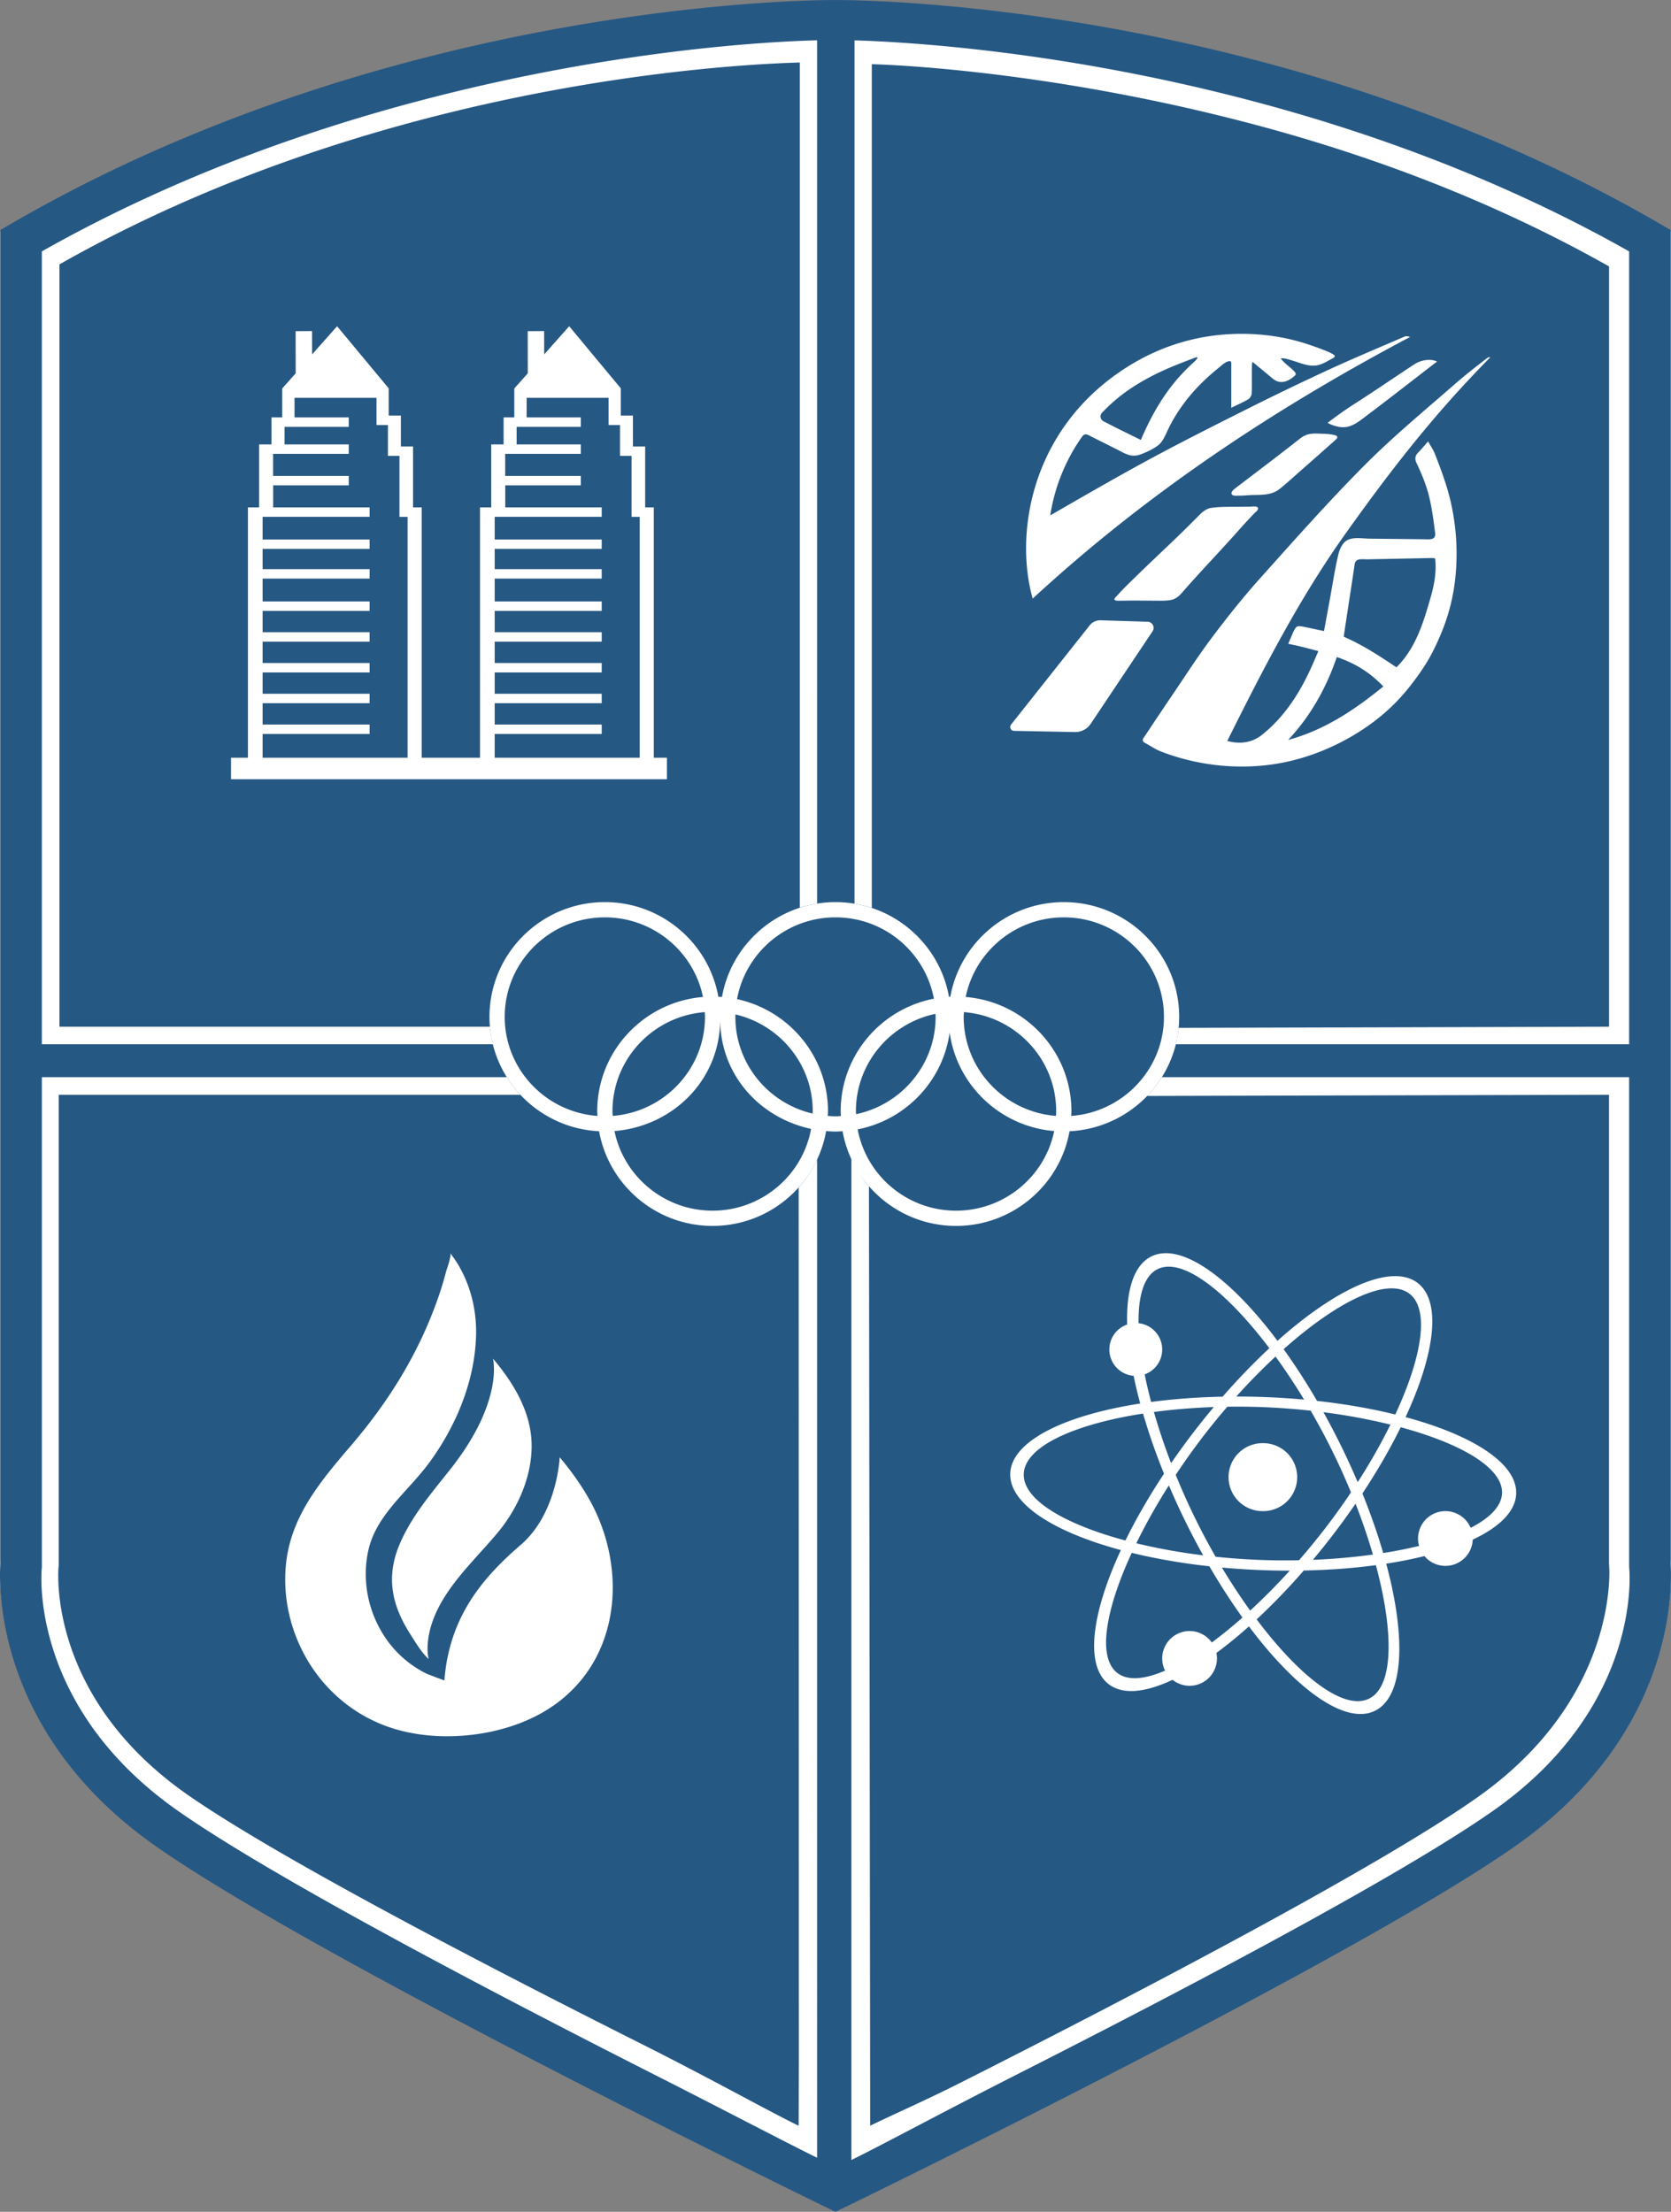<svg xmlns="http://www.w3.org/2000/svg" viewBox="0 0 250.88 332.04"><rect x="0" y="0" width="250.88" height="332.04" fill="#808080" stroke="none"/><path fill="#fff" d="M250.81 234.226V34.803l-1.914-1.111C190.857.025 128.06.172 125.47.188 122.825.171 60.015.027 1.98 33.692l-1.914 1.11v199.424c-.213 2.689-1.233 25.477 23.42 42.791 24.1 16.926 97.177 52.519 100.275 54.026l1.677.816 1.676-.816c3.1-1.507 76.175-37.1 100.275-54.026 24.654-17.314 23.635-40.102 23.42-42.79"/><path fill="#265884" d="M224.19 271.821c-14.305 10.036-47.206 27.275-71.478 39.58-10.55 5.347-19.837 10.375-24.885 12.858V173.882c.707 1.382 1.595 3.058 2.636 4.195l.18 135.627v5.412c3.032-1.505 8.101-3.701 13.545-6.45 22.821-11.523 62.055-31.826 77.71-42.907 20.895-14.792 19.771-33.858 19.695-34.663l-.017-.364V164.35l-69.35.175a17.498 17.498 0 0 0 2.21-2.815h70.156v73.374l.019.384c.08.842 1.694 20.84-20.42 36.354zM128.297 6.06c7.692.225 30.93 1.541 59.299 8.99 17.892 4.698 37.774 11.83 56.997 22.689v119.026H176.52c.2-.802.36-1.62.441-2.462l64.62-.176V39.997C223.353 29.7 204.5 22.937 187.532 18.483c-26.9-7.064-49.35-8.634-56.642-8.847v126.657a17.303 17.303 0 0 0-2.594-.632zm-5.62 129.583c-.891.15-1.755.348-2.594.617V9.385c-7.963.212-37.37 1.779-71.103 12.802-13.036 4.258-26.716 9.933-40.056 17.502v114.437h64.632c.078.903.237 1.782.45 2.64H6.283V37.738c19.219-10.856 39.099-17.99 56.99-22.686 29.034-7.621 52.257-8.814 59.402-9.002zm0 178.13v10.148c-4.925-2.42-13.558-6.967-24.515-12.521-24.264-12.299-57.167-29.54-71.476-39.579-22.116-15.514-20.5-35.512-20.422-36.337l.02-.2v-73.575h69.816c.592.946 1.27 1.83 2.03 2.64H8.816v70.632l-.02.19c-.074.78-1.614 19.672 19.475 34.33 13.647 9.484 45.023 25.772 68.162 37.392 10.448 5.247 18.776 9.938 23.472 12.223l.033-9.837-.03-131.023c1.102-1.2 2.038-2.707 2.767-4.179zm128.136-79.088-.001-.053V34.522l-1.588-.922C191.325.015 128.135.007 125.474.005 122.819-.007 59.567.004 1.653 33.6l-1.588.921v200.111c-.204 2.581-1.259 25.25 23.258 42.47 24.193 16.989 97.61 52.747 100.724 54.262l1.39.676 1.39-.676c3.113-1.514 76.496-37.248 100.724-54.263 24.513-17.216 23.462-39.888 23.261-42.416"/><path fill="#fff" d="M88.32 224.813c-1.227-2.13-2.688-4.141-4.285-6.048 0 0-.364 8.416-5.83 13.13-5.468 4.713-10.752 10.605-11.482 20.369-.001.019-2.518-.933-2.663-1.004a15.987 15.987 0 0 1-5.481-4.417c-3.174-4.024-4.369-9.324-3.256-14.191 1.22-5.343 6.022-8.814 9.194-13.173 3.974-5.463 6.647-11.944 6.944-18.558.364-8.073-3.879-12.785-3.886-12.793.276.307-.51 2.407-.596 2.741-.65 2.518-1.514 4.988-2.52 7.402-2.795 6.716-6.738 12.85-11.553 18.489-4.787 5.605-9.296 10.866-9.986 18.236-.91 9.713 4.525 19.87 14.392 23.87 6.636 2.689 15.293 2.213 21.796-.612 13.875-6.026 15.868-21.897 9.212-33.44"/><path fill="#fff" d="M67.575 220.616c-2.775 3.501-5.85 7.09-7.585 11.22-2.032 4.837-1.225 9.023 1.56 13.402.824 1.297 1.651 2.733 2.805 3.827 0 0-1.024-3.534 2.039-8.753 2.183-3.719 5.483-6.839 8.271-10.163 3.162-3.768 5.291-8.716 5.145-13.544-.142-4.726-2.711-9.01-5.797-12.653 0 0 1.703 6.396-6.438 16.664M200.704 98.637c2.768.931 5.01 2.332 6.987 4.416-4.314 3.518-8.827 6.542-14.294 8.027 3.37-3.587 5.704-7.761 7.307-12.443zm1.573-6.617c.371-2.439.755-4.875 1.108-7.316.14-.973 1.148-.724 1.912-.739 3.232-.06 6.464-.13 9.695-.194.136-.003.272.033.476.062.237 2.028-.148 4.012-.684 5.878-1.092 3.801-2.253 7.629-5.125 10.464-2.504-1.663-4.86-3.244-7.918-4.6.151-.996.342-2.276.536-3.555zm-13.088-5.208c-2.548 2.844-4.938 5.844-7.234 8.9-2.126 2.828-4.036 5.82-6.027 8.75-1.37 2.015-2.719 4.047-4.073 6.074-.219.328-.534.67.029.977.817.447 1.6.986 2.463 1.318 5.516 2.132 11.697 2.782 17.529 1.789 5.464-.93 10.941-3.476 15.25-6.959a29.076 29.076 0 0 0 4.55-4.63c1.284-1.634 2.503-3.367 3.437-5.214 1.8-3.55 2.952-7.012 3.376-10.981a34.915 34.915 0 0 0-.786-11.936 30.91 30.91 0 0 0-.379-1.408c-.53-1.81-1.205-3.588-1.884-5.339-.245-.633-.65-1.204-1.03-1.888-.61.69-1.035 1.214-1.509 1.692-.442.45-.504.956-.258 1.479.772 1.641 1.476 3.295 1.909 5.06.441 1.801.679 3.644.913 5.48.15 1.172-.881.985-1.728.976l-3.553-.04-4.61-.05c-1.178-.014-2.903-.386-3.789.617-.476.538-.733 1.237-.892 1.929-.494 2.153-.826 4.344-1.225 6.52l-.884 4.81c-.643-.137-1.285-.278-1.93-.414-.307-.064-.615-.128-.923-.19-.283-.054-.574-.134-.862-.134-.202.001-.372.047-.502.204-.252.304-.41.701-.563 1.06-.187.435-.372.87-.559 1.303-.05.117.075.106.152.121.166.032.331.065.496.099.323.068.646.141.967.217.65.155 1.296.324 1.941.493.307.082.615.162.924.24.03.007-.174.431-.196.482-.126.294-.253.59-.378.886-.22.516-.45 1.028-.687 1.538-.472 1.008-.981 2-1.543 2.961a27.873 27.873 0 0 1-1.834 2.763 22.895 22.895 0 0 1-2.2 2.512c-.512.501-1.048.978-1.608 1.426-1.448 1.159-3.196 1.46-5.222.93 5.363-10.75 10.791-21.35 17.755-31.126 6.948-9.753 13.33-17.952 21.741-26.476a.645.645 0 0 0-.502.139c-2.148 1.67-3.06 2.356-5.11 4.141-4.508 3.927-9.126 7.758-13.332 11.992-5.402 5.442-10.501 11.19-15.62 16.907M179.66 53.924c-.27.344-.608.607-.923.905-.398.383-.79.775-1.17 1.178a27.209 27.209 0 0 0-2.168 2.604c-1.183 1.62-2.196 3.36-3.078 5.16-.366.749-.71 1.509-1.036 2.276-1.981-.986-3.797-1.855-5.58-2.792-.528-.278-.637-.884-.229-1.319a25.376 25.376 0 0 1 4.613-3.833c1.666-1.088 3.442-1.999 5.264-2.795a58.74 58.74 0 0 1 2.187-.896c.641-.248 1.285-.49 1.928-.733.072-.028.23-.079.292.001.063.081-.052.183-.1.244zm4.128-3.707a31.516 31.516 0 0 0-10.424 2.654 33.384 33.384 0 0 0-5.025 2.804c-13.635 9.197-16.007 24.556-13.294 34.19 17.068-15.764 36.204-28.456 56.664-39.282-.313-.103-.605-.151-.833-.052-3.87 1.672-7.76 3.3-11.587 5.062a420.13 420.13 0 0 0-12.296 5.934c-5.622 2.818-11.237 5.652-16.744 8.694-4.218 2.331-8.392 4.74-12.566 7.15a27.765 27.765 0 0 1 4.712-11.726c.13-.185.284-.382.505-.43.204-.044.41.052.599.146 1.345.675 2.69 1.35 4.037 2.024 1.287.646 2.273 1.378 3.728.824.868-.329 1.803-.76 2.553-1.309.763-.56 1.134-1.55 1.531-2.384 1.028-2.155 2.397-4.137 3.997-5.907a30.177 30.177 0 0 1 2.584-2.524c.332-.288.671-.569 1.014-.845.32-.256.63-.555.976-.775.184-.117.717-.393.9-.158.041.054.044.13.044.2-.003 1.458-.002 2.918-.002 4.378v2.328c1.039-.509 1.844-.84 2.575-1.294.252-.158.467-.543.484-.84.043-.8.04-1.603.035-2.406-.003-.38-.008-.76 0-1.14.006-.357-.015-.757.062-1.108.02-.084.088-.064.143-.018.465.401.943.781 1.415 1.173.508.421 1.013.847 1.522 1.268.911.756 1.926.593 2.851-.087.704-.516.801-.606.15-1.232-.571-.548-1.362-1.086-1.815-1.728.5-.086 1.189.163 1.67.302 1.346.389 2.702 1.085 4.135.656.712-.215 1.359-.628 2.01-.979.529-.285.28-.461-.105-.677-.424-.238-.882-.418-1.334-.594a44.86 44.86 0 0 0-2.95-1.03c-.122-.039-.245-.078-.369-.114-3.737-1.089-7.673-1.452-11.552-1.148M181.69 76.273c-.593.139-1.115.536-1.54.963a196.322 196.322 0 0 1-3.305 3.277c-1.918 1.851-3.869 3.667-5.777 5.528-.87.85-1.759 1.683-2.597 2.564-.222.231-.438.466-.65.704-.146.166-.313.298-.438.484-.038.056-.074.122-.062.188.018.09.114.14.202.163.152.04.312.039.469.036.804-.008 1.61-.025 2.415-.025l3.528.024c.66.004 1.33.008 1.978-.136.915-.202 1.479-.995 2.064-1.655 2.359-2.664 4.808-5.241 7.192-7.883.24-.265.478-.532.715-.8a94.742 94.742 0 0 1 2.445-2.654c.174-.182.49-.378.546-.64.113-.536-.89-.352-1.174-.351-.618.001-1.237.007-1.856.015-1.046.013-2.114-.01-3.161.077-.333.028-.665.067-.993.121M186.036 74.408c.703.004 1.4-.083 2.101-.095 1.194-.021 2.567.003 3.607-.654.217-.136.435-.299.668-.491.97-.8 1.897-1.652 2.843-2.483a803.349 803.349 0 0 0 5.304-4.694c.466-.418.142-.611-.291-.699-.49-.1-.987-.156-1.487-.17-1.514-.038-2.421-.211-3.636.746-2.984 2.357-6.721 5.17-9.742 7.481-.283.218-.755.666-.367.959.215.161.752.099 1 .1M199.325 63.479c.532.306 1.159.509 1.764.61 1.698.283 2.871-.769 4.134-1.72 3.317-2.5 6.594-5.057 9.881-7.597.18-.139.432-.324.65-.497-.854-.426-2.298-.311-3.406.413-2.964 1.943-5.881 3.955-8.861 5.861a55.091 55.091 0 0 0-4.162 2.93M172.307 93.337l-7.067-.22a2.009 2.009 0 0 0-1.636.76l-11.807 14.899a.582.582 0 0 0 .446.943l9.15.177a2.778 2.778 0 0 0 2.36-1.232l9.29-13.896a.92.92 0 0 0-.736-1.43M189.656 226.85a5.101 5.101 0 1 0 0-10.202 5.102 5.102 0 1 0 0 10.202"/><path fill="#fff" d="M220.8 229.357a4.113 4.113 0 0 0-7.899 1.602c0 .385.058.758.158 1.113-1.679.41-3.484.768-5.384 1.07a94.172 94.172 0 0 0-3.126-8.938c2.254-3.408 4.182-6.76 5.75-9.945 9.077 2.454 15.366 6.096 15.212 9.914-.079 1.94-1.815 3.699-4.711 5.184zM205.545 255c-3.78 1.86-10.434-3.327-16.876-11.898a95.982 95.982 0 0 0 7.078-7.337c3.829-.075 7.466-.35 10.825-.804 2.704 10.063 2.68 18.213-1.027 20.039zm-22.088-19.679a111.268 111.268 0 0 0 10.183.464 94.148 94.148 0 0 1-5.941 5.995 92.13 92.13 0 0 1-4.242-6.459zm-1.52 11.248a4.1 4.1 0 0 0-3.338-1.719 4.11 4.11 0 0 0-3.678 5.94c-3.076 1.332-5.602 1.56-7.169.353-3.027-2.334-1.781-9.493 2.165-18.029 3.544.867 7.468 1.556 11.658 2.017a95.85 95.85 0 0 0 4.964 7.695 68.956 68.956 0 0 1-4.602 3.743zm-28.233-25.313c.168-4.129 7.61-7.45 17.907-9.051a93.737 93.737 0 0 0 3.15 9.025c-2.273 3.44-4.217 6.82-5.792 10.03-9.14-2.448-15.422-6.131-15.265-10.004zm17.239-22.615c-.062-4.152.83-7.119 2.864-8.12 3.728-1.835 10.348 3.375 16.772 11.87a96.25 96.25 0 0 0-7.016 7.278c-3.794.075-7.402.347-10.735.792a68.683 68.683 0 0 1-.97-4.141 3.966 3.966 0 0 0-.915-7.679zm24.849 11.468a111.42 111.42 0 0 0-5.61-.37 113.26 113.26 0 0 0-4.569-.09 92.127 92.127 0 0 1 5.895-6.004 93.087 93.087 0 0 1 4.284 6.464zm5.517 6.872a110.714 110.714 0 0 0-2.61-4.98 90.624 90.624 0 0 1 10.058 1.861 88.659 88.659 0 0 1-4.916 8.642 110.456 110.456 0 0 0-2.532-5.523zm-1.365 13.664a110.599 110.599 0 0 0 3.575-4.91 91.155 91.155 0 0 1 2.609 7.637 93.343 93.343 0 0 1-9.012.79 110.85 110.85 0 0 0 2.828-3.517zm-20.447-2.596a101.706 101.706 0 0 1-2.976-6.643c1.32-1.993 2.735-3.98 4.232-5.924a101.264 101.264 0 0 1 3.514-4.305c1.83-.027 3.686-.005 5.556.07 2.348.096 4.678.274 6.957.523a100.907 100.907 0 0 1 6.055 12.264 101.797 101.797 0 0 1-3.915 5.447 101.507 101.507 0 0 1-3.892 4.743c-2.023.04-4.075.024-6.136-.06a100.594 100.594 0 0 1-6.384-.466 100.978 100.978 0 0 1-3.01-5.65zm-6.253-16.081c2.835-.38 5.861-.631 8.988-.74a110.752 110.752 0 0 0-6.405 8.42 92.76 92.76 0 0 1-2.583-7.68zm4.757 16.487a110.57 110.57 0 0 0 2.639 5.031 88.908 88.908 0 0 1-10.039-1.809 90.19 90.19 0 0 1 4.892-8.687c.77 1.804 1.604 3.628 2.508 5.465zm33.616-34.24c3.07 2.367 1.859 9.548-2.132 18.128-3.568-.878-7.525-1.574-11.75-2.04a95.012 95.012 0 0 0-5.014-7.762c8.01-7.13 15.559-10.896 18.896-8.325zm-.59 18.524c4.432-9.562 5.416-17.367 1.829-20.131-3.888-2.996-12.135.709-21.06 8.673-7.173-9.572-14.524-14.835-18.928-12.667-2.617 1.288-3.79 5.002-3.637 10.223a3.965 3.965 0 0 0 .969 7.702c.272 1.34.603 2.729.988 4.158-11.476 1.779-19.317 5.664-19.513 10.477-.184 4.524 6.433 8.782 16.61 11.522-4.433 9.561-5.417 17.367-1.83 20.131 2.108 1.624 5.5 1.275 9.586-.651a4.11 4.11 0 0 0 6.587-4.037 67.474 67.474 0 0 0 4.885-3.984c7.174 9.571 14.526 14.834 18.928 12.666 4.323-2.127 4.702-10.87 1.682-22.084a65.493 65.493 0 0 0 5.741-1.139 4.1 4.1 0 0 0 3.148 1.472 4.108 4.108 0 0 0 4.103-3.943c4.017-1.883 6.413-4.237 6.52-6.866.184-4.524-6.432-8.781-16.608-11.522M39.427 110.185h16.066v-1.418H39.427v-3.202h16.066v-1.418H39.427v-3.202h16.066v-1.417H39.427v-3.203h16.066v-1.417H39.427v-3.201h16.066v-1.419H39.427v-3.43h16.066V85.44H39.427v-3.035h16.066v-1.417H39.427v-3.4h16.066v-1.419H41.01v-3.308h11.35v-1.418H41v-3.308H52.36v-1.419H42.72v-2.637h9.64V62.66h-8.14V59.72h12.308v4.085h1.715v4.636h1.732v9.148h1.22v36.163H39.428zm34.845 0h16.067v-1.418H74.272v-3.202h16.067v-1.418H74.272v-3.202h16.067v-1.417H74.272v-3.203h16.067v-1.417H74.272v-3.201h16.067v-1.419H74.272v-3.43h16.067V85.44H74.272v-3.035h16.067v-1.417H74.272v-3.4h16.067v-1.419H75.856v-3.308h11.35v-1.418H75.845v-3.308h11.361v-1.419h-9.64v-2.637h9.64V62.66h-8.14V59.72h12.307v4.085h1.716v4.636h1.73v9.148h1.222v36.163h-21.77zm23.888 3.566V76.169h-1.297v-9.148h-1.83v-4.634h-1.829V58.3l-.035-.047-7.713-9.278-3.751 4.226-.01-3.5-2.464.016.01 6.327c-.024.025-.029.032-.051.057l-.179.198-.262.289c-.105.116-.2.236-.306.352-.11.123-.22.255-.331.377-.107.119-.217.244-.325.362-.095.098-.185.204-.277.306-.1.112-.2.224-.294.34v4.336H75.61v4.055H73.75v9.453h-1.682v37.582h-8.754V76.169h-1.298v-9.148h-1.829v-4.634h-1.83V58.3l-.035-.047-7.713-9.278-3.75 4.226-.01-3.5-2.465.016.01 6.327-.051.057-.178.198-.262.289c-.105.116-.2.236-.306.352-.112.123-.22.255-.331.377l-.325.362c-.096.098-.186.204-.278.306a9.26 9.26 0 0 0-.293.34v4.336h-1.608v4.055h-1.858v9.453h-1.682v37.582h-2.537v3.224h65.444v-3.224h-1.97M160.825 167.523c.01-.238.036-.47.036-.71 0-9.01-7-16.413-15.876-17.148 1.395-6.809 7.47-11.952 14.732-11.952 8.291 0 15.035 6.699 15.035 14.934 0 7.862-6.153 14.31-13.927 14.876zm-17.286 14.222c-7.351 0-13.476-5.27-14.771-12.205 7.197-1.4 12.797-7.244 13.81-14.53 1.1 7.91 7.61 14.115 15.694 14.783-1.395 6.811-7.47 11.952-14.733 11.952zm-18.1-14.166c-.393 0-.779-.028-1.164-.059.01-.236.036-.468.036-.707 0-8.244-5.86-15.145-13.655-16.824 1.267-6.968 7.407-12.276 14.783-12.276 7.352 0 13.476 5.272 14.772 12.207-7.964 1.548-13.994 8.53-13.994 16.893 0 .244.027.483.037.726-.272.013-.54.04-.815.04zm-18.45 14.166c-7.263 0-13.338-5.141-14.733-11.952 8.824-.729 15.787-7.678 15.87-16.616.073 8.174 5.901 14.626 13.646 16.292-1.267 6.97-7.407 12.276-14.783 12.276zm-31.214-29.098c0-8.235 6.745-14.934 15.035-14.934 7.263 0 13.338 5.143 14.733 11.952-8.876.735-15.876 8.138-15.876 17.148 0 .24.026.472.036.71-7.773-.567-13.928-7.014-13.928-14.876zm30.07 0c0 7.838-6.115 14.272-13.855 14.873-.011-.236-.036-.468-.036-.707 0-7.838 6.116-14.272 13.855-14.873.012.236.036.468.036.707zm16.16 14.524c-6.638-1.548-11.6-7.466-11.6-14.524 0-.122.014-.238.017-.359 6.639 1.55 11.602 7.465 11.602 14.525 0 .12-.016.238-.018.358zm18.468-14.524c0 7.182-5.133 13.193-11.946 14.612-.004-.15-.023-.295-.023-.446 0-7.182 5.133-13.194 11.947-14.613.004.15.022.296.022.447zm18.064 14.873c-7.738-.601-13.854-7.035-13.854-14.873 0-.239.025-.471.036-.707 7.74.601 13.854 7.035 13.854 14.873 0 .239-.024.471-.036.707zm18.503-14.873c0-9.495-7.77-17.22-17.323-17.22-8.516 0-15.601 6.148-17.04 14.209l-.197.01c-1.435-8.067-8.521-14.22-17.04-14.22-8.527 0-15.618 6.162-17.045 14.238-.18-.015-.363-.019-.544-.028-1.439-8.061-8.523-14.21-17.04-14.21-9.552 0-17.323 7.726-17.323 17.22 0 9.206 7.31 16.726 16.46 17.177 1.44 8.062 8.524 14.21 17.041 14.21 8.527 0 15.617-6.161 17.044-14.237.465.037.931.07 1.406.07.357 0 .707-.031 1.059-.053 1.434 8.067 8.52 14.22 17.04 14.22 8.518 0 15.602-6.148 17.04-14.21 9.151-.451 16.462-7.97 16.462-17.176"/></svg>